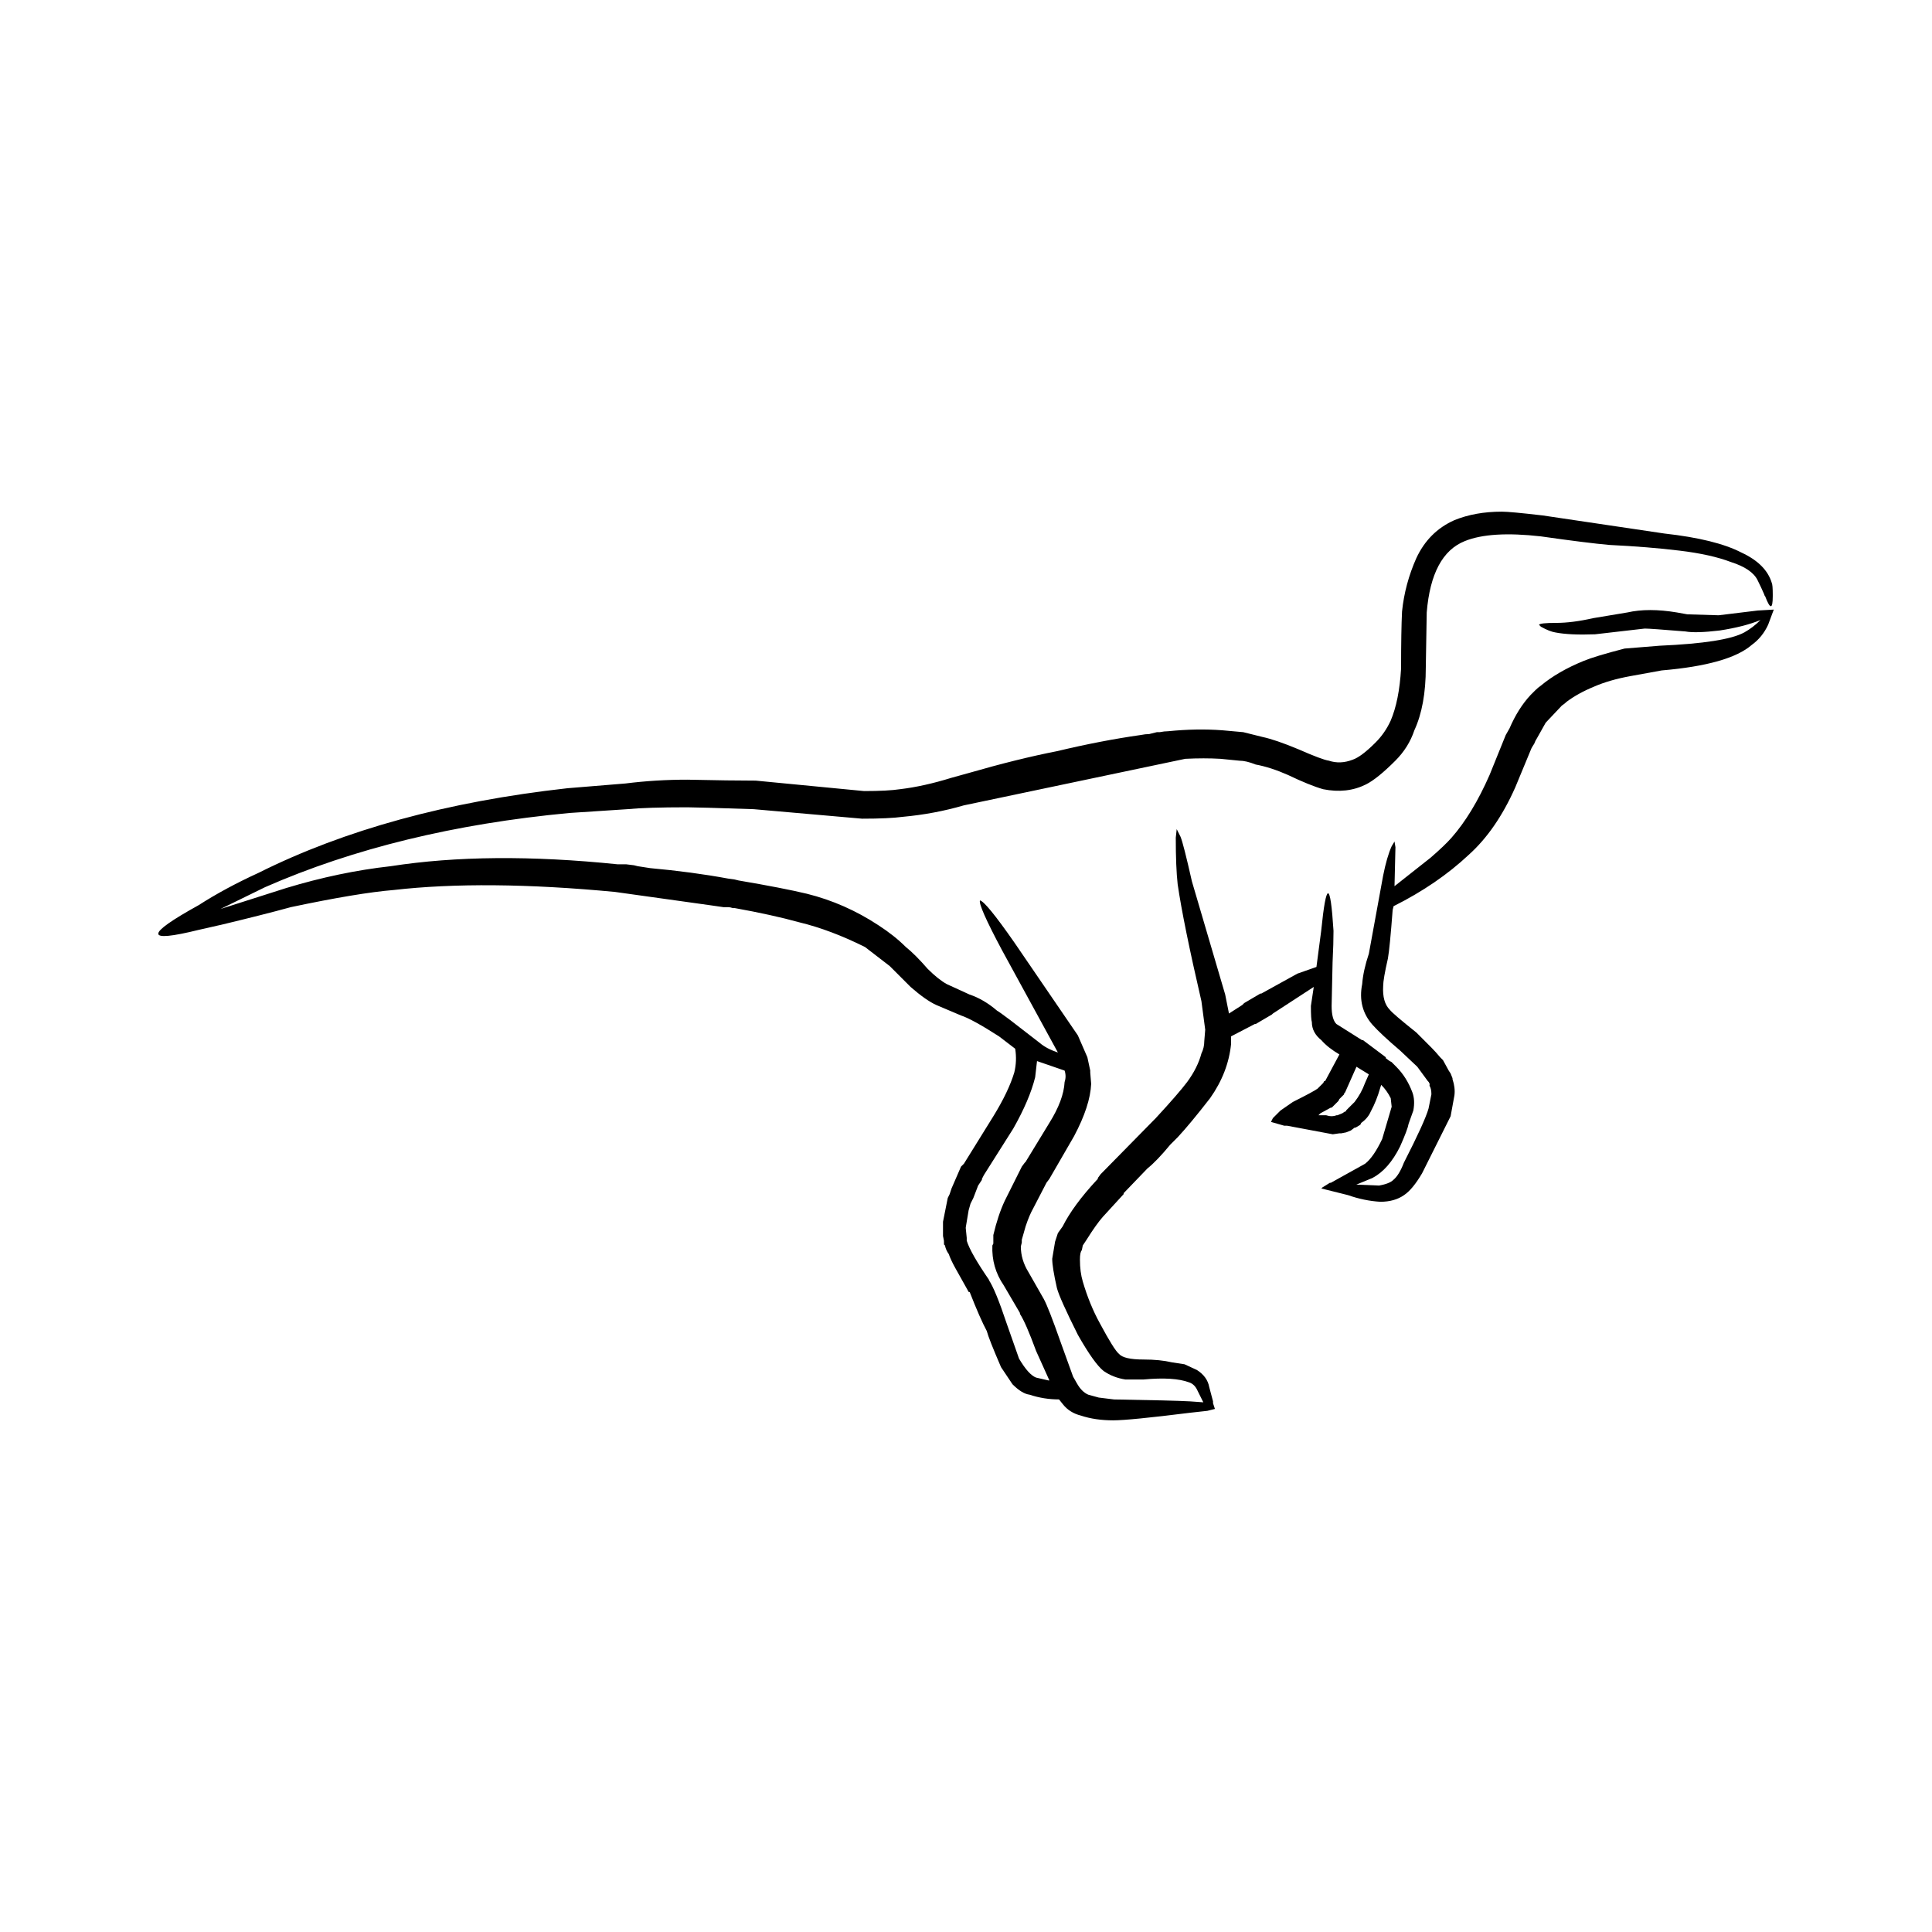 <?xml version="1.0" encoding="UTF-8"?>
<!-- Uploaded to: SVG Repo, www.svgrepo.com, Generator: SVG Repo Mixer Tools -->
<svg fill="#000000" width="800px" height="800px" version="1.1" viewBox="144 144 512 512" xmlns="http://www.w3.org/2000/svg">
 <path d="m202.19 389.17-5.539 1.258c-14.277 3.523-14.277 1.344 0-6.555 4.703-3.019 9.996-5.875 15.871-8.562 22.84-11.418 50.125-18.895 81.867-22.422l15.359-1.258c5.383-0.676 10.832-1.008 16.375-1.008 7.734 0.168 13.777 0.25 18.145 0.25l28.715 2.769c4.203 0 7.391-0.168 9.574-0.5 4.203-0.5 8.727-1.512 13.598-3.019l4.535-1.258c8.738-2.519 16.543-4.453 23.43-5.797 7.723-1.844 15.113-3.277 22.168-4.281 0.836-0.168 1.594-0.254 2.262-0.254l2.016-0.5h0.758c0.836-0.168 1.594-0.25 2.262-0.25 5.039-0.508 9.82-0.59 14.355-0.25l5.539 0.5 5.039 1.258c2.352 0.5 5.551 1.594 9.574 3.277 4.203 1.844 6.887 2.856 8.059 3.019 2.016 0.676 4.121 0.59 6.297-0.25 1.516-0.508 3.531-2.016 6.051-4.535 1.684-1.676 3.019-3.609 4.023-5.789 1.516-3.527 2.441-8.148 2.773-13.855 0-6.723 0.09-11.758 0.254-15.113 0.5-4.871 1.762-9.574 3.777-14.109 2.184-4.699 5.539-8.059 10.078-10.078 3.691-1.512 7.891-2.262 12.594-2.262 1.504 0 5.117 0.336 10.824 1.004l32.246 4.789c9.074 1.008 15.871 2.688 20.41 5.039 4.367 2.016 7.055 4.703 8.059 8.062 0.168 0.336 0.254 1.344 0.254 3.019v0.5c0 3.527-0.68 3.527-2.016 0-0.168-0.168-0.254-0.336-0.254-0.5-0.5-1.176-1.094-2.434-1.762-3.777-1.004-2.016-3.356-3.609-7.055-4.789-3.523-1.344-8.059-2.352-13.598-3.019-5.539-0.676-11.758-1.176-18.648-1.512-3.856-0.34-9.898-1.094-18.137-2.269-8.895-1.008-15.617-0.59-20.152 1.258-5.875 2.352-9.23 8.648-10.078 18.895l-0.246 14.609c0 6.723-1.012 12.262-3.031 16.629-1.004 3.019-2.688 5.707-5.039 8.059-3.188 3.191-5.785 5.289-7.805 6.297-3.356 1.676-7.133 2.102-11.336 1.258-2.352-0.668-5.461-1.93-9.32-3.777-3.031-1.344-5.883-2.269-8.57-2.769-1.672-0.676-3.102-1.008-4.281-1.008l-5.039-0.5c-2.856-0.168-5.965-0.168-9.32 0l-58.695 12.34c-5.207 1.516-10.578 2.519-16.117 3.027-2.519 0.336-6.129 0.5-10.832 0.5l-28.723-2.519c-10.078-0.336-15.949-0.5-17.633-0.5-7.211 0-12.508 0.168-15.863 0.5l-15.371 1.008c-30.395 2.856-57.27 9.406-80.609 19.652l-11.836 5.789 17.379-5.539c9.406-2.856 18.648-4.789 27.711-5.797 17.297-2.688 37.371-2.856 60.211-0.5h0.5 1.762l2.016 0.25 1.004 0.25c1.012 0.168 2.106 0.34 3.277 0.508 7.391 0.668 14.277 1.594 20.652 2.769l1.762 0.25 1.012 0.25c7.891 1.344 13.934 2.519 18.137 3.527 6.723 1.676 13.02 4.453 18.895 8.316 2.856 1.844 5.293 3.777 7.301 5.789 1.684 1.344 3.609 3.277 5.797 5.797 1.852 1.844 3.531 3.188 5.039 4.031l6.051 2.769c2.519 0.84 4.949 2.269 7.301 4.285 0.336 0.168 1.516 1.004 3.523 2.519l7.812 6.043c1.18 1.008 2.773 1.852 4.781 2.519l-14.859-27.203c-4.203-7.891-6.129-12.262-5.797-13.102 1.012 0.172 4.035 3.867 9.074 11.086l16.875 24.688 2.519 5.789 0.758 3.527v0.508l0.246 3.019c-0.168 3.863-1.672 8.48-4.527 13.855l-6.555 11.336-0.758 1.008-3.523 6.801c-0.668 1.176-1.348 2.769-2.016 4.789l-1.004 3.527v0.754l-0.254 1.008c0 2.352 0.668 4.621 2.016 6.805l4.023 7.051c0.848 1.512 2.352 5.379 4.535 11.586l3.277 9.074 1.004 1.762c0.848 1.512 1.852 2.519 3.031 3.019l2.766 0.758 4.035 0.5c10.41 0.172 17.133 0.34 20.152 0.508l3.523 0.25c-0.336-0.668-0.836-1.676-1.504-3.019-0.512-1.176-1.258-1.934-2.273-2.269-2.688-1.008-6.711-1.258-12.094-0.758h-4.781c-2.184-0.336-4.113-1.094-5.797-2.269-1.672-1.344-3.945-4.531-6.801-9.57-3.188-6.383-5.039-10.496-5.539-12.344-0.836-3.695-1.258-6.297-1.258-7.809l0.758-4.535 0.746-2.269 1.258-1.762c1.852-3.695 4.871-7.809 9.074-12.344l0.254-0.25v-0.25l0.746-1.008 14.613-14.863c4.035-4.363 6.801-7.559 8.316-9.57 1.852-2.519 3.109-5.039 3.777-7.559 0.5-1.008 0.758-2.102 0.758-3.277l0.246-3.019-1.004-7.559c-3.188-13.77-5.293-24.098-6.297-30.984-0.336-3.019-0.5-7.141-0.5-12.344l0.246-2.269 1.012 2.016c0.5 1.176 1.504 5.121 3.019 11.836l8.816 29.977 1.004 5.039 3.531-2.269 0.5-0.5 4.281-2.519h0.254l9.574-5.289 5.039-1.766 1.258-9.57c1.34-13.27 2.43-13.27 3.266 0 0 2.184-0.078 4.953-0.246 8.309l-0.254 11.59c0 2.352 0.422 3.945 1.258 4.781l6.801 4.285h0.254l6.043 4.531v0.254l1.012 0.754 0.5 0.25 1.258 1.258c1.852 1.852 3.277 4.117 4.281 6.805 0.5 1.344 0.59 2.938 0.254 4.789l-1.258 3.523c-0.168 1.008-0.926 3.027-2.273 6.047-2.008 4.031-4.449 6.805-7.301 8.316l-4.281 1.762 6.043 0.25c1.852-0.336 3.109-0.836 3.777-1.512 1.012-0.836 1.938-2.352 2.773-4.531 3.691-7.223 5.875-12.008 6.543-14.363l0.758-3.777c0-1.008-0.168-1.762-0.5-2.269l0.039-0.496-0.254-0.5-0.246-0.254-2.773-3.777-4.535-4.281c-3.356-2.856-5.785-5.121-7.301-6.801-2.688-3.027-3.609-6.637-2.773-10.832 0.176-2.352 0.758-5.039 1.77-8.059l3.777-20.66c0.668-3.356 1.426-5.957 2.262-7.809l0.758-1.258 0.246 1.512-0.246 10.328 9.574-7.559c2.519-2.18 4.359-3.945 5.539-5.289 3.691-4.195 7.055-9.738 10.078-16.625l4.281-10.578 1.004-1.766c1.516-3.527 3.367-6.465 5.551-8.816l1.258-1.258c0.5-0.5 1.004-0.922 1.504-1.258 3.019-2.519 6.801-4.699 11.336-6.547 2.016-0.84 5.629-1.93 10.832-3.277l9.32-0.754c11.59-0.508 19.059-1.676 22.426-3.527 1.504-0.84 2.934-1.93 4.281-3.277-2.856 1.176-6.465 2.102-10.832 2.773-4.203 0.5-7.223 0.586-9.074 0.25-6.211-0.508-9.73-0.758-10.578-0.758h-0.246l-13.105 1.512c-4.527 0.172-8.059 0-10.578-0.5-1.004-0.168-2.262-0.668-3.777-1.512l-0.5-0.508c0.168-0.336 1.684-0.5 4.535-0.5 2.856 0 6.129-0.418 9.82-1.258l9.074-1.512c3.691-0.84 8.059-0.84 13.098 0 0.836 0.168 1.762 0.336 2.773 0.5l8.305 0.25c5.383-0.668 8.816-1.086 10.332-1.258l4.281-0.25-1.504 4.031c-1.012 2.184-2.441 3.949-4.289 5.293-4.023 3.523-12.004 5.789-23.93 6.801l-8.305 1.512c-3.699 0.676-6.887 1.598-9.574 2.769-2.856 1.176-5.293 2.519-7.312 4.035-0.336 0.336-0.746 0.668-1.258 1.004l-4.281 4.535-2.262 4.031c-0.336 0.508-0.59 1.008-0.758 1.512-0.336 0.508-0.59 0.926-0.758 1.258l-4.281 10.332c-3.356 7.559-7.469 13.516-12.34 17.883-5.551 5.207-12.184 9.742-19.906 13.605l-0.246 1.004c-0.512 6.723-0.926 11-1.258 12.852-0.848 3.695-1.258 6.129-1.258 7.301-0.168 2.859 0.414 4.953 1.762 6.297 0.5 0.676 2.856 2.691 7.055 6.047l4.023 4.031c0.68 0.676 1.426 1.516 2.273 2.519l0.746 0.758 1.516 2.769 0.5 0.758 0.5 1.258v0.25c0.512 1.512 0.68 2.938 0.512 4.281l-1.012 5.543-7.559 15.113c-1.672 2.856-3.277 4.789-4.781 5.789-1.684 1.176-3.777 1.766-6.297 1.766-2.856-0.168-5.707-0.758-8.57-1.766l-7.047-1.762 0.246-0.25 2.016-1.258h0.254l9.062-5.039c1.516-1.176 3.019-3.359 4.535-6.547l2.519-8.566-0.254-2.269c-0.668-1.344-1.504-2.519-2.519-3.527l-0.246 0.758c-0.668 2.352-1.516 4.449-2.519 6.297-0.5 1.176-1.348 2.184-2.519 3.019l-0.254 0.508-1.258 0.754h-0.246l-1.012 0.758-1.258 0.5-1.258 0.25h-0.5l-1.762 0.254-12.094-2.269h-0.758l-3.523-1.008 0.5-1.008 2.016-2.012 3.277-2.269c3.691-1.852 5.875-3.027 6.543-3.527l1.516-1.512 0.246-0.508h0.254l3.777-7.051c-2.016-1.176-3.609-2.434-4.781-3.777-1.684-1.344-2.519-2.938-2.519-4.789-0.168-0.5-0.254-1.93-0.254-4.281l0.758-5.039-10.832 7.051-0.254 0.25-4.281 2.519h-0.246l-6.297 3.277v2.016c-0.512 5.039-2.352 9.82-5.551 14.355-3.523 4.535-6.375 7.977-8.562 10.328l-2.016 2.016c-2.352 2.856-4.359 4.953-6.043 6.297l-6.297 6.547v0.25l-5.539 6.047c-1.18 1.344-2.609 3.359-4.289 6.047l-1.004 1.512-0.254 1.258c-0.336 0.336-0.5 1.176-0.5 2.519 0 2.184 0.254 4.113 0.758 5.797 1.18 4.031 2.688 7.723 4.535 11.078 2.519 4.703 4.203 7.391 5.039 8.062 0.836 1.008 3.019 1.512 6.543 1.512 2.863 0 5.383 0.25 7.559 0.758l3.277 0.5 3.277 1.512c1.852 1.176 2.941 2.688 3.277 4.535l1.004 3.777v0.5l0.5 1.512-2.008 0.508-4.535 0.5c-10.746 1.344-17.555 2.016-20.41 2.016-3.188 0-6.043-0.418-8.562-1.258-2.016-0.508-3.609-1.512-4.793-3.027l-1.004-1.258c-2.688 0-5.293-0.418-7.812-1.258-1.34-0.168-2.856-1.086-4.527-2.769l-3.031-4.531c-2.176-5.039-3.434-8.23-3.777-9.574-1.172-2.184-2.688-5.625-4.527-10.328h-0.254l-3.523-6.297c-0.848-1.512-1.426-2.769-1.77-3.777-0.5-0.676-0.836-1.426-1.004-2.269l-0.254-0.25-0.02-1.004-0.246-1.258v-3.777l1.258-6.297 0.5-1.008c0.168-0.5 0.336-1.008 0.5-1.512l2.519-5.797 0.758-0.754 7.812-12.594c2.688-4.367 4.527-8.23 5.539-11.586 0.5-2.016 0.59-4.117 0.246-6.297l-4.281-3.277c-4.703-3.019-8.059-4.871-10.078-5.539l-6.543-2.773c-1.852-0.836-4.113-2.43-6.809-4.781l-5.539-5.543-6.543-5.039c-6.051-3.019-11.848-5.207-17.387-6.547-4.871-1.344-10.578-2.602-17.133-3.777h-0.5c-0.5-0.168-0.926-0.25-1.258-0.25h-1.258l-3.523-0.508c-8.395-1.172-16.797-2.348-25.191-3.523-23.008-2.184-42.578-2.352-58.695-0.508-6.211 0.508-15.281 2.016-27.207 4.535-4.871 1.336-11.168 2.93-18.895 4.781zm216.14 40.305c-1.004 4.031-2.941 8.562-5.797 13.598l-7.805 12.344-0.512 1.008v0.25l-1.004 1.512-1.258 3.277-0.758 1.512-0.5 1.766-0.758 4.531v0.25l0.254 2.519v0.758c0.668 2.184 2.688 5.711 6.043 10.578l-0.246-0.25c1.172 1.684 2.766 5.543 4.781 11.586l3.277 9.324c1.684 2.856 3.188 4.531 4.535 5.039l3.266 0.754h0.254l-3.523-7.809c-1.852-5.039-3.277-8.309-4.289-9.824v-0.25l-4.281-7.305c-2.184-3.188-3.188-6.715-3.019-10.578l0.254-0.5v-2.269c0.836-3.527 1.84-6.547 3.019-9.066l4.535-9.074 0.746-1.004 0.254-0.254 6.297-10.328c2.519-4.031 3.867-7.641 4.035-10.828 0.336-1.008 0.336-2.016 0-3.027l-7.312-2.519zm88.426-0.758-3.277-2.016-3.019 6.805-0.254 0.25v0.25l-1.258 1.258-0.254 0.508-1.762 1.762h-0.246l-2.773 1.512-0.5 0.508h2.016c1.004 0.336 1.93 0.336 2.766 0h0.254l1.258-0.508 0.758-0.5h0.246v-0.25l2.273-2.269c1.172-1.512 2.098-3.191 2.766-5.039z" fill-rule="evenodd"/>
</svg>